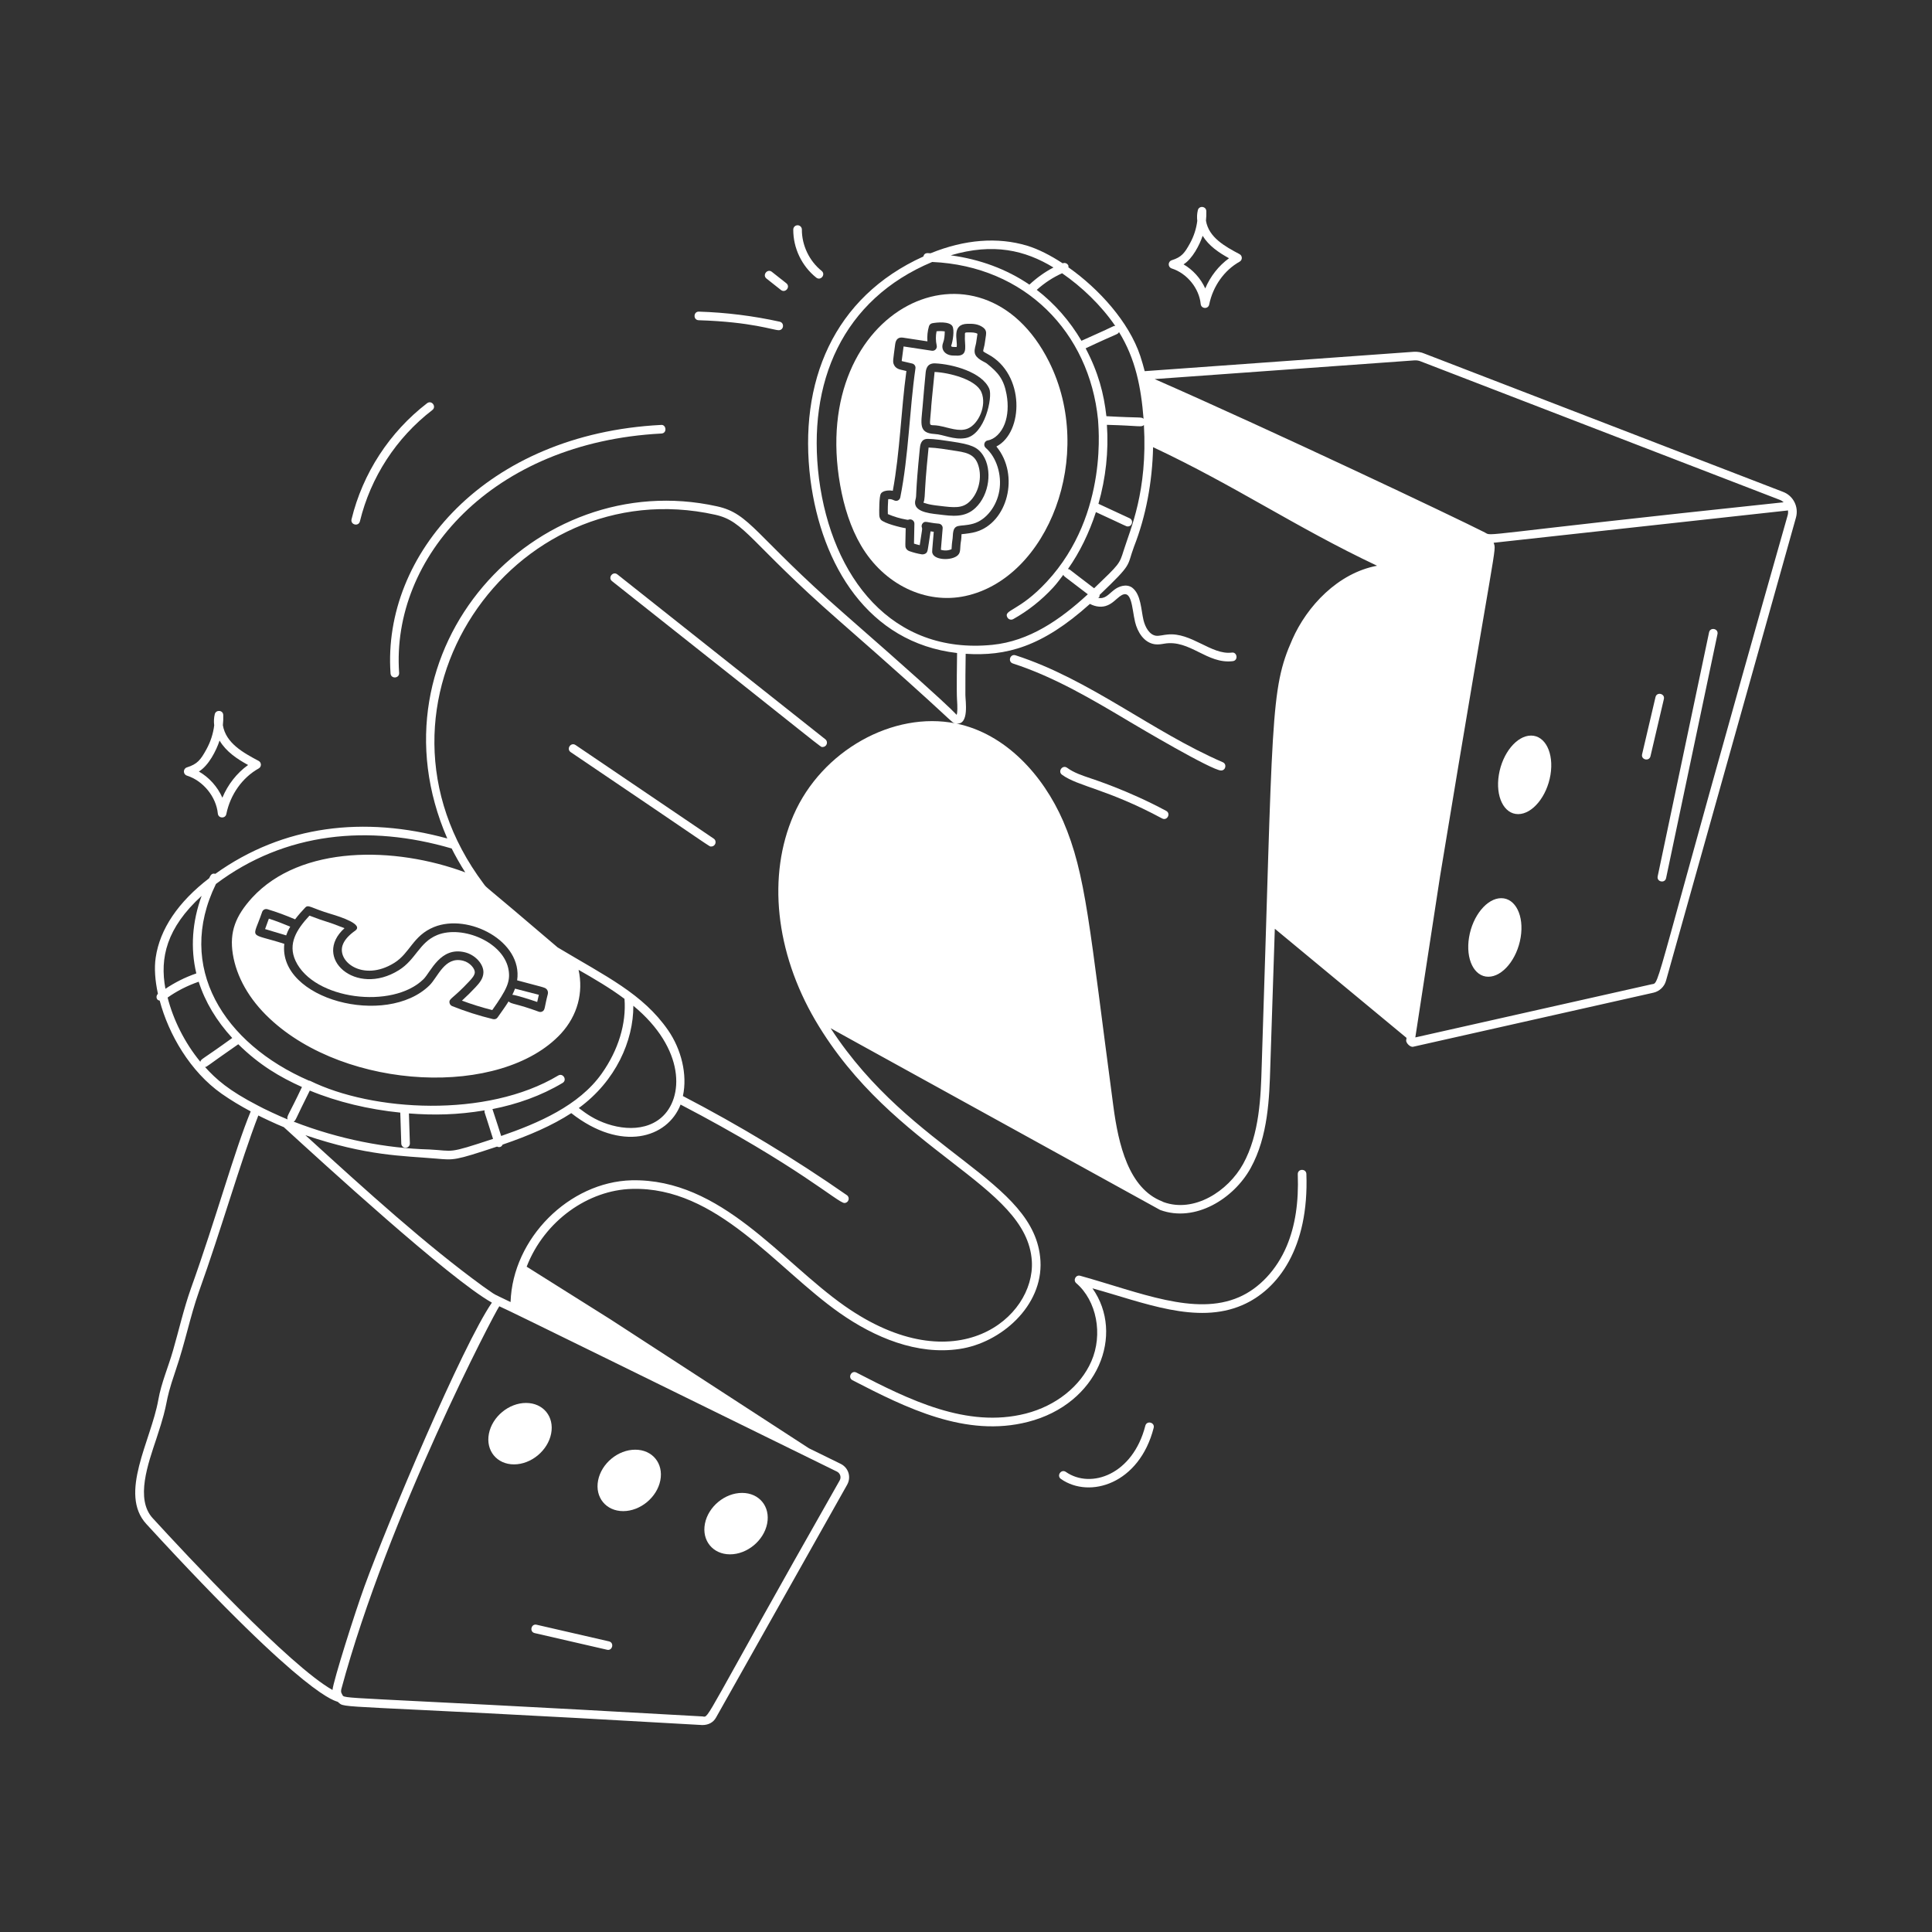 <svg width="160" height="160" viewBox="0 0 160 160" fill="none" xmlns="http://www.w3.org/2000/svg">
<rect x="0" y="0" width="160" height="160" fill="#333333" stroke="none"/>
<path d="M15.805 106.724C15.216 108.388 14.813 110.162 14.33 111.837C13.944 113.194 13.358 114.518 13.109 115.936C12.51 119.307 9.8 123.704 12.127 126.22C25.739 141.051 27.844 140.821 27.986 140.948C28.67 141.548 27.063 141.065 58.161 142.861C58.711 142.861 59.092 142.615 59.3 142.238L70.164 122.946C70.165 122.945 70.165 122.944 70.165 122.942C70.499 122.338 70.283 121.569 69.64 121.239C68.721 120.788 67.851 120.362 66.991 119.94L50.562 109.268L43.616 104.901C45.099 101.072 48.745 98.55 52.337 98.46C59.38 98.261 64.238 105.013 69.534 108.732C72.426 110.763 75.948 112.242 79.458 111.717C82.873 111.219 86.382 108.166 86.166 104.413C85.77 97.702 75.542 95.523 68.788 85.15C69.157 85.354 65.081 83.122 96.082 100.206C98.981 101.265 102.171 99.275 103.574 96.735C105.027 94.104 105.123 90.896 105.201 88.319L105.575 76.915L116.484 85.953L116.453 86.149C116.423 86.355 116.772 86.742 117.028 86.688L136.935 82.21C137.428 82.097 137.833 81.713 137.968 81.231L148.735 42.859C148.981 41.96 148.501 41.046 147.664 40.735L117.949 29.277C117.686 29.162 117.393 29.119 117.083 29.134L94.799 30.738C94.701 30.357 94.589 29.957 94.432 29.477C93.492 26.658 91.013 23.922 88.478 22.136C88.478 22.091 88.498 22.048 88.48 22.003C88.409 21.82 88.198 21.73 88.019 21.801C88.015 21.803 88.011 21.805 88.007 21.806C86.992 21.142 85.982 20.627 85.071 20.351C82.627 19.611 79.885 19.829 77.075 20.971C76.932 21.001 76.574 20.836 76.471 21.241C69.028 24.607 66.101 31.635 67.118 39.731C68.036 46.787 71.879 53.227 79.261 54.08C79.25 54.654 79.215 57.31 79.254 57.887C79.301 58.572 79.294 59.009 79.23 59.189C78.784 58.956 81.479 60.943 69.903 50.816C62.475 44.318 62.137 42.538 59.381 41.932C44.281 38.584 30.252 53.816 37.042 69.439C30.156 67.56 23.476 68.329 17.831 72.368C17.553 72.292 17.453 72.446 17.319 72.734C14.761 74.695 13.238 76.944 12.895 79.299C12.763 80.167 12.841 81.205 13.079 82.304C12.947 82.43 12.92 82.63 13.035 82.775C13.082 82.836 13.156 82.847 13.225 82.867C13.965 85.662 15.755 88.752 18.36 90.581C19.114 91.109 19.928 91.597 20.763 92.041C19.417 95.291 17.901 100.885 15.805 106.724ZM12.652 125.736C11.186 124.153 12.265 121.211 12.959 119.123C14.138 115.565 13.466 116.666 14.534 113.527C15.362 111.103 15.724 109.095 16.476 106.964C18.317 101.838 19.923 96.178 21.394 92.379C21.54 92.462 22.86 93.091 23.515 93.352C23.544 93.385 23.581 93.424 23.6 93.433C26.57 96.147 37.225 105.916 40.737 107.879C38.309 111.399 32.114 126.08 30.193 131.351C29.393 133.543 27.597 139.229 27.536 139.956C23.994 137.968 15.412 128.747 12.652 125.736ZM33.149 92.142L33.232 94.709C33.239 94.902 33.396 95.054 33.588 95.054C33.592 95.054 33.595 95.054 33.599 95.054C33.795 95.048 33.95 94.883 33.944 94.687L33.865 92.21C35.935 92.368 37.864 92.335 40.137 91.955C40.116 92.191 40.006 91.674 40.832 94.317C36.968 95.59 37.683 95.302 35.557 95.194C31.992 95.097 28.117 94.365 24.316 92.889C24.518 92.781 24.418 92.778 25.656 90.317C27.957 91.266 30.537 91.877 33.149 92.142ZM69.541 122.598C58.107 142.718 58.762 142.244 58.196 142.148C27.075 140.388 28.611 140.763 28.334 140.32C28.33 140.313 28.276 140.2 28.27 140.193C28.236 140.093 28.244 140.005 28.263 139.902C32.149 125.487 40.988 108.66 41.35 108.182C41.352 108.181 41.353 108.182 41.354 108.182C42.073 108.48 55.52 115.112 69.32 121.876C69.585 122.014 69.686 122.333 69.541 122.598ZM93.057 45.59C92.704 46.719 92.719 46.693 90.61 48.718C88.174 46.876 88.672 47.187 88.441 47.126C89.434 45.72 90.203 44.112 90.759 42.411C93.332 43.591 93.251 43.599 93.398 43.599C93.777 43.599 93.894 43.08 93.549 42.919L90.968 41.722C91.576 39.596 91.822 37.362 91.669 35.183C94.443 35.255 94.523 35.406 94.734 35.196C95.044 40.707 93.624 43.778 93.057 45.59ZM148.048 42.669C136.58 83.001 137.541 81.34 136.778 81.514L117.211 85.915L119.26 72.567C123.953 44.095 123.943 45.696 123.696 44.95L148.036 42.277C148.049 42.276 148.062 42.271 148.075 42.269C148.09 42.397 148.086 42.529 148.048 42.669ZM117.679 29.937L147.412 41.402C147.526 41.444 147.623 41.517 147.714 41.596C121.818 44.328 123.643 44.459 122.965 44.095C120.367 42.776 105.492 35.727 95.624 31.394L117.129 29.845C117.332 29.834 117.503 29.86 117.679 29.937ZM94.705 34.684C94.494 34.507 94.611 34.633 91.627 34.467C91.419 32.612 90.967 30.856 89.908 28.847C92.718 27.521 92.525 27.735 92.672 27.502C94.038 29.706 94.501 32.09 94.705 34.684ZM92.361 26.995C92.088 27.015 92.846 26.765 89.561 28.222C88.596 26.58 87.342 25.147 85.859 24.005C86.51 23.422 87.214 22.964 87.959 22.63C89.586 23.751 91.192 25.282 92.361 26.995ZM87.244 22.153C86.536 22.518 85.87 22.997 85.25 23.572C83.361 22.285 81.141 21.469 78.735 21.145C82.267 20.102 84.89 20.719 87.244 22.153ZM67.826 39.641C66.819 31.661 69.783 24.797 77.2 21.695C84.897 22.038 90.212 27.531 90.933 34.75C90.909 34.893 91.929 42.524 86.697 48.171C84.406 50.651 83.072 50.488 83.427 51.133C83.522 51.303 83.736 51.368 83.913 51.271C85.131 50.592 86.245 49.711 87.22 48.655C87.523 48.328 87.788 47.958 88.063 47.599C88.143 47.751 87.821 47.49 90.089 49.215C87.775 51.349 85.225 53.098 82.181 53.403C73.863 54.233 68.891 47.827 67.826 39.641ZM79.949 57.551C79.949 56.401 79.949 55.539 79.973 54.145C83.307 54.354 86.278 53.598 90.263 50.013C90.752 50.27 91.286 50.322 91.734 50.124C92.147 49.952 92.419 49.63 92.713 49.408C93.754 48.61 93.728 50.38 94.004 51.518C94.198 52.325 94.73 53.231 95.646 53.356C95.926 53.391 96.186 53.346 96.416 53.306C98.543 52.942 99.957 55.015 102.093 54.754C102.574 54.695 102.457 53.972 102.007 54.046C100.321 54.256 98.656 52.345 96.689 52.548C96.359 52.574 96.004 52.681 95.739 52.65C95.182 52.573 94.837 51.928 94.698 51.351C94.494 50.495 94.498 49.219 93.753 48.659C93.272 48.331 92.66 48.552 92.282 48.84C91.789 49.216 91.535 49.63 90.931 49.511C90.958 49.491 90.996 49.496 91.017 49.468C91.062 49.408 91.065 49.336 91.067 49.266C93.861 46.59 93.284 46.971 93.912 45.276C94.9 42.758 95.431 39.918 95.494 37.033C102.344 40.25 107.285 43.661 114.043 46.852C110.796 47.459 108.234 50.209 107.029 52.944C105.16 57.144 105.435 59.307 104.488 88.297C104.413 90.798 104.319 93.91 102.951 96.391C101.693 98.668 98.878 100.464 96.363 99.553L96.247 99.496C93.453 98.413 92.621 94.736 92.209 91.654C90.211 76.685 89.947 72.415 88.047 68.003C86.379 64.181 83.271 60.762 79.195 59.919C80.29 60.063 79.949 58.04 79.949 57.551ZM59.226 42.628C61.698 43.172 62.084 44.919 69.434 51.353C79.505 60.163 78.674 59.809 79.14 59.91C73.989 58.877 68.055 62.14 65.719 67.504C63.543 72.503 64.205 78.838 67.525 84.506C73.989 95.505 85.077 98.031 85.453 104.454C85.723 109.114 79.181 114.629 69.944 108.149C64.636 104.422 59.738 97.601 52.321 97.746C47.128 97.878 42.455 102.562 42.283 107.83C40.56 106.987 41.311 107.436 39.978 106.513C35.33 103.13 30.443 98.715 25.29 94.01C30.402 95.743 33.324 95.711 36.14 95.952C37.599 96.077 37.619 96.132 41.162 94.956C41.378 95.058 41.546 94.965 41.624 94.791C43.828 94.037 45.721 93.219 47.311 92.186C51.453 95.433 55.28 94.259 56.363 91.476C66.092 96.553 69.403 99.626 69.93 99.626C70.278 99.626 70.419 99.176 70.133 98.978C65.805 95.963 61.237 93.205 56.555 90.769C56.945 88.995 56.422 86.902 55.333 85.324C53.239 82.298 50.201 80.869 46.181 78.46C39.753 72.96 40.379 73.627 40.054 73.192C28.873 58.288 42.465 38.903 59.226 42.628ZM54.751 92.57C53.147 93.932 50.602 93.464 48.92 92.45C48.61 92.264 48.285 92.032 47.933 91.763C51.004 89.523 52.461 86.186 52.451 83.294C56.761 86.853 56.655 90.946 54.751 92.57ZM38.337 79.559C36.816 79.187 36.277 80.908 35.564 81.607C31.982 85.107 23.032 82.767 23.544 78.164C20.507 77.197 20.909 77.886 21.711 75.518C21.775 75.34 21.964 75.244 22.148 75.298C22.934 75.532 23.699 75.82 24.438 76.136C24.703 75.784 24.994 75.458 25.274 75.164C25.544 74.872 25.743 75.201 27.406 75.692C28.262 75.945 30.142 76.566 29.408 77.08C28.913 77.43 28.578 77.794 28.418 78.164C28.418 78.165 28.418 78.165 28.418 78.165C27.781 79.582 30.041 81.369 32.653 79.741C33.959 78.93 34.186 77.491 35.938 76.774C38.798 75.606 43.308 77.958 42.827 81.187C44.963 81.761 45.107 81.764 45.252 81.904C45.327 81.975 45.41 82.106 45.37 82.315C45.073 83.454 45.156 83.635 44.915 83.765C44.826 83.813 44.722 83.822 44.621 83.785C42.758 83.096 42.302 83.162 42.121 82.928C41.876 83.322 41.631 83.66 41.212 84.256C41.132 84.372 40.989 84.436 40.835 84.401C39.675 84.12 38.536 83.757 37.447 83.321C37.331 83.275 37.248 83.171 37.227 83.049C37.168 82.678 37.48 82.75 38.864 81.266C39.092 81.024 39.314 80.767 39.321 80.521C39.331 80.236 38.943 79.708 38.337 79.559ZM37.405 70.268C37.639 70.744 38.109 71.595 38.531 72.247C32.704 70.08 24.898 69.961 20.866 74.359C19.526 75.842 18.984 77.154 19.283 79.022C19.583 80.875 20.61 82.743 22.335 84.354C28.68 90.318 41.523 90.931 46.461 85.595C47.839 84.086 48.323 82.191 47.916 80.32C49.141 81.016 50.602 81.875 51.718 82.721C51.878 84.77 51.211 86.963 49.828 88.914C47.946 91.571 44.567 93.02 41.504 94.077C41.416 93.797 41.149 92.952 40.782 91.85C42.831 91.445 44.807 90.752 46.591 89.684C46.995 89.442 46.627 88.828 46.223 89.073C40.311 92.614 30.836 92.058 25.659 89.501C25.638 89.49 25.615 89.502 25.593 89.497C18.515 86.427 14.511 80.09 17.883 73.206C23.595 68.907 30.544 68.255 37.405 70.268ZM16.591 87.933C15.263 86.322 14.338 84.404 13.881 82.614C14.619 82.089 15.473 81.644 16.454 81.302C16.984 82.968 17.932 84.547 19.233 85.961C16.638 87.839 16.668 87.668 16.591 87.933ZM16.698 74.191C15.913 76.344 15.761 78.532 16.259 80.614C15.294 80.946 14.453 81.384 13.7 81.887C13.222 79.324 13.791 76.849 16.698 74.191ZM16.979 88.365C17.192 88.329 16.905 88.443 19.733 86.48C21.48 88.204 23.191 89.203 25.007 90.021C23.869 92.44 23.713 92.429 23.821 92.706C23.209 92.464 21.773 91.793 21.38 91.57C18.918 90.301 17.895 89.376 16.979 88.365Z" fill="white"/>
<path d="M45.642 118.73C45.919 117.316 44.985 116.186 43.564 116.186C42.143 116.186 40.767 117.316 40.489 118.73C40.215 120.133 41.146 121.274 42.567 121.274C43.988 121.274 45.367 120.133 45.642 118.73Z" fill="white"/>
<path d="M52.607 120.057C51.186 120.057 49.809 121.188 49.532 122.601C49.258 124.004 50.189 125.145 51.61 125.145C53.031 125.145 54.41 124.004 54.685 122.601C54.962 121.188 54.028 120.057 52.607 120.057Z" fill="white"/>
<path d="M61.455 123.636C60.034 123.636 58.657 124.767 58.38 126.18C58.105 127.583 59.037 128.724 60.458 128.724C61.879 128.724 63.257 127.583 63.532 126.18C63.809 124.767 62.876 123.636 61.455 123.636Z" fill="white"/>
<path d="M50.429 135.931L44.442 134.554C43.992 134.441 43.817 135.143 44.283 135.247L50.27 136.624C50.717 136.742 50.897 136.036 50.429 135.931Z" fill="white"/>
<path d="M126.795 60.917C125.614 60.917 124.424 62.369 124.129 64.165C123.834 65.961 124.545 67.422 125.726 67.422C126.907 67.422 128.109 65.961 128.404 64.165C128.699 62.369 127.975 60.917 126.795 60.917Z" fill="white"/>
<path d="M124.326 74.383C123.145 74.383 121.955 75.835 121.66 77.631C121.365 79.427 122.077 80.889 123.257 80.889C124.438 80.889 125.64 79.427 125.935 77.631C126.23 75.835 125.507 74.383 124.326 74.383Z" fill="white"/>
<path d="M68.13 61.861C68.47 61.861 68.613 61.432 68.351 61.225L51.129 47.57C50.761 47.276 50.316 47.836 50.686 48.129C69.065 62.662 67.893 61.861 68.13 61.861Z" fill="white"/>
<path d="M58.906 70.103C59.254 70.103 59.396 69.649 59.106 69.451L47.666 61.701C47.273 61.437 46.876 62.027 47.265 62.291C59.43 70.504 58.696 70.103 58.906 70.103Z" fill="white"/>
<path d="M83.883 54.947C87.325 56.061 90.512 57.959 93.594 59.796C94.238 60.18 100.365 63.809 101.124 63.809C101.51 63.809 101.619 63.278 101.266 63.125C95.38 60.577 90.272 56.265 84.103 54.269C83.653 54.125 83.435 54.801 83.883 54.947Z" fill="white"/>
<path d="M90.313 64.455C89.605 64.217 88.935 63.993 88.375 63.585C87.99 63.308 87.575 63.886 87.954 64.162C89.303 65.142 91.675 65.326 96.24 67.78C96.654 68.004 96.99 67.373 96.577 67.152C93.375 65.43 90.461 64.511 90.313 64.455Z" fill="white"/>
<path d="M38.255 82.869C39.071 83.172 39.914 83.434 40.767 83.65C41.965 81.958 42.256 81.315 42.132 80.41C41.808 78.03 38.289 76.588 36.208 77.435C34.713 78.047 34.447 79.466 33.029 80.347C29.459 82.578 25.825 79.308 28.53 76.869C26.91 76.225 27.188 76.428 25.627 75.829C24.564 76.977 23.816 78.153 24.474 79.569C25.979 82.801 32.505 83.603 35.067 81.097C35.672 80.504 36.465 78.364 38.507 78.867C39.358 79.076 40.057 79.844 40.035 80.543C40.02 81.037 39.706 81.412 39.386 81.753C39.031 82.134 38.652 82.507 38.255 82.869Z" fill="white"/>
<path d="M44.488 82.98L44.625 82.385L42.651 81.876C42.588 82.049 42.513 82.217 42.43 82.382C42.801 82.416 44.135 82.856 44.488 82.98Z" fill="white"/>
<path d="M21.953 76.942L23.699 77.466C23.776 77.249 23.849 77.066 24.035 76.744C23.459 76.501 22.873 76.271 22.266 76.08L21.953 76.942Z" fill="white"/>
<path d="M79.234 37.353C78.356 37.215 77.591 37.083 76.902 37.062C76.86 37.402 76.653 39.589 76.619 40.376C76.561 41.744 76.506 41.418 76.484 41.643C76.484 41.639 76.487 41.637 76.493 41.637C76.54 41.637 76.796 41.79 77.825 41.895C79.009 42.041 79.689 42.115 80.286 41.551C80.985 40.892 81.311 39.741 81.078 38.75C80.84 37.736 80.269 37.505 79.234 37.353Z" fill="white"/>
<path d="M86.884 29.969C81.282 18.751 66.957 25.413 69.579 40.178C69.897 41.97 70.444 43.703 71.301 45.166C73.211 48.424 76.675 50.067 79.947 49.359C86.808 47.875 90.746 37.703 86.884 29.969ZM82.516 36.977C84.478 39.353 83.432 43.3 80.807 44.05C80.464 44.149 80.114 44.184 79.628 44.242C79.619 44.413 79.619 44.602 79.597 44.722C79.48 45.365 79.572 45.61 79.416 45.868C79.07 46.444 77.429 46.455 77.224 45.827C77.172 45.673 77.194 45.695 77.329 44.041C77.241 44.03 77.153 44.017 77.066 44.004C77.06 44.044 77.054 44.082 77.049 44.116C76.814 45.634 76.852 45.7 76.652 45.84C76.577 45.892 76.428 45.922 76.339 45.908C75.989 45.851 75.648 45.763 75.318 45.646C75.259 45.624 75.092 45.563 75.014 45.37C74.954 45.221 74.98 45.193 75.006 43.745C74.632 43.694 73.191 43.341 72.941 43.03C72.827 42.879 72.821 42.713 72.817 42.624C72.808 42.334 72.805 41.129 72.944 40.894C73.094 40.614 73.64 40.584 73.938 40.645C74.532 37.426 74.618 33.995 75.064 30.726L74.606 30.619C74.478 30.588 74.141 30.508 74.013 30.158C73.927 29.934 73.963 29.831 74.136 28.499C74.19 28.113 74.386 27.911 74.764 27.96L76.804 28.27C76.772 27.848 76.815 27.416 76.933 27.018C76.971 26.89 77.077 26.795 77.206 26.769C77.623 26.69 78.62 26.602 78.871 27.007C79.06 27.321 78.909 28.27 78.771 28.639C78.763 28.696 78.842 28.73 78.951 28.732L79.224 28.737C79.341 28.255 78.741 26.834 80.14 26.815C80.506 26.809 81.013 26.803 81.434 27.135C81.643 27.296 81.693 27.487 81.656 27.747C81.541 28.479 81.565 28.461 81.487 28.765C81.463 28.859 81.418 29.034 81.427 29.092C81.462 29.142 81.709 29.276 81.829 29.341C84.896 30.985 84.778 35.815 82.516 36.977Z" fill="white"/>
<path d="M77.409 30.805C77.408 30.795 77.405 30.79 77.401 30.79C76.964 35.103 77.222 32.705 77.036 34.695C76.975 35.401 77.052 35.135 77.752 35.26C78.59 35.414 79.444 35.79 80.155 35.489C81.028 35.124 81.745 33.591 81.275 32.478C80.822 31.408 78.564 30.853 77.409 30.805Z" fill="white"/>
<path d="M81.725 30.106C81.522 29.947 80.786 29.715 80.719 29.185C80.682 28.907 80.807 28.599 80.837 28.405L80.95 27.644C80.785 27.532 80.511 27.524 80.148 27.528C79.901 27.531 79.901 27.549 79.912 27.797C79.854 28.542 80.216 29.407 79.34 29.453L78.936 29.445C78.302 29.434 77.881 28.98 78.102 28.389C78.213 28.091 78.233 27.795 78.241 27.445C78.01 27.413 77.785 27.411 77.562 27.436C77.482 27.82 77.487 28.231 77.574 28.615C77.631 28.861 77.424 29.081 77.175 29.047L74.831 28.692L74.691 29.758C74.685 29.796 74.675 29.871 74.679 29.904C74.691 29.9 74.711 29.911 74.769 29.925L75.544 30.106C75.724 30.148 75.841 30.321 75.814 30.504C75.309 34.017 75.256 37.696 74.557 41.195C74.535 41.307 74.461 41.4 74.359 41.448C74.084 41.575 73.958 41.281 73.557 41.341C73.531 41.72 73.515 42.148 73.528 42.575C74.029 42.789 74.536 42.94 75.044 43.029C75.094 43.039 75.199 43.058 75.228 43.041C75.469 42.938 75.733 43.117 75.727 43.376L75.693 45.02C75.85 45.071 76.009 45.114 76.168 45.15L76.343 44.009C76.356 43.927 76.38 43.772 76.355 43.714C76.3 43.592 76.32 43.449 76.405 43.346C76.612 43.09 76.764 43.288 77.741 43.367C77.939 43.384 78.084 43.559 78.067 43.752L77.92 45.53C78.216 45.621 78.524 45.605 78.804 45.481C78.802 45.471 78.805 45.443 78.807 45.426C78.835 44.813 78.896 44.706 78.907 44.395C78.951 43.226 79.463 43.695 80.61 43.365C81.657 43.065 82.541 41.944 82.761 40.638C82.984 39.316 82.52 37.858 81.635 37.091C81.408 36.895 81.514 36.517 81.812 36.47C82.376 36.378 82.923 35.841 83.205 35.102C83.467 34.417 83.522 33.552 83.36 32.666C83.131 31.409 82.672 30.859 81.725 30.106ZM80.776 42.07C79.899 42.894 78.853 42.742 77.751 42.605C76.742 42.501 75.543 42.319 75.82 41.36C75.93 40.991 75.783 41.05 76.172 37.182C76.201 36.881 76.254 36.347 76.818 36.347C76.979 36.361 77.213 36.313 78.832 36.569C80.395 36.803 80.957 37.004 81.416 37.71C82.181 38.888 81.959 40.954 80.776 42.07ZM79.948 36.283C79.947 36.283 79.947 36.283 79.947 36.283C78.965 36.447 78.127 35.975 77.4 35.942C76.046 35.869 76.287 35.081 76.403 33.707C76.483 32.773 76.561 31.839 76.654 30.907C76.68 30.634 76.736 30.069 77.438 30.092C78.917 30.155 81.35 30.83 81.93 32.201C82.219 32.888 81.567 36.02 79.948 36.283Z" fill="white"/>
<path d="M54.775 35.903C55.275 35.878 55.173 35.132 54.738 35.191C40.238 35.94 31.653 45.924 32.343 55.771C32.375 56.243 33.087 56.196 33.054 55.721C32.387 46.186 40.731 36.63 54.775 35.903Z" fill="white"/>
<path d="M35.368 33.394C32.26 35.782 30.039 39.195 29.113 43.004C29.003 43.462 29.693 43.631 29.807 43.173C30.694 39.52 32.823 36.249 35.803 33.959C36.172 33.676 35.75 33.107 35.368 33.394Z" fill="white"/>
<path d="M84.948 117.066C80.069 118.311 75.264 115.911 70.927 113.671C70.514 113.452 70.179 114.087 70.601 114.305C75.038 116.596 79.99 119.073 85.123 117.756C90.957 116.268 93.161 110.499 90.472 106.694C94.716 107.865 99.105 109.725 102.89 108.083C105.873 106.788 108.409 103.322 108.189 97.222C108.173 96.763 107.459 96.77 107.476 97.249C107.561 99.581 107.262 101.524 106.563 103.189C105.737 105.15 104.296 106.696 102.605 107.428C98.96 109.013 94.395 107.029 89.463 105.655C89.093 105.548 88.844 106.019 89.131 106.267C90.821 107.722 91.359 110.505 90.38 112.741C89.476 114.811 87.444 116.428 84.948 117.066Z" fill="white"/>
<path d="M94.851 118.073C93.817 122.122 90.346 123.341 88.27 121.898C87.887 121.629 87.475 122.213 87.864 122.483C90.252 124.146 94.358 122.881 95.542 118.25C95.658 117.797 94.972 117.614 94.851 118.073Z" fill="white"/>
<path d="M97.038 21.552C96.706 21.657 96.707 22.126 97.036 22.232C98.301 22.634 99.309 23.873 99.437 25.18C99.479 25.587 100.061 25.617 100.141 25.217C100.448 23.706 101.389 22.38 102.659 21.671C102.905 21.535 102.902 21.178 102.652 21.046C101.442 20.404 100.105 19.667 99.873 18.279C99.9 18.015 99.91 17.749 99.902 17.483C99.889 17.073 99.297 17.006 99.199 17.411C99.13 17.697 99.117 17.995 99.153 18.293C99.073 18.936 98.871 19.563 98.555 20.14C98.104 20.96 97.856 21.294 97.038 21.552ZM99.598 19.528C100.112 20.364 100.929 20.916 101.782 21.387C100.927 22.006 100.24 22.881 99.813 23.886C99.44 23.064 98.796 22.345 98.016 21.893C98.753 21.434 99.345 20.284 99.598 19.528Z" fill="white"/>
<path d="M15.479 63.552C15.148 63.657 15.148 64.126 15.478 64.232C16.826 64.66 17.903 65.984 18.04 67.378C18.082 67.787 18.664 67.813 18.744 67.414C19.069 65.806 20.071 64.395 21.425 63.639C21.67 63.503 21.667 63.146 21.418 63.014C20.127 62.329 18.703 61.54 18.457 60.059C18.488 59.779 18.498 59.498 18.489 59.217C18.476 58.797 17.883 58.756 17.786 59.145C17.714 59.445 17.7 59.759 17.739 60.074C17.654 60.76 17.438 61.429 17.101 62.045C16.621 62.919 16.356 63.276 15.479 63.552ZM18.183 61.332C18.732 62.25 19.614 62.84 20.546 63.354C19.615 64.019 18.871 64.969 18.416 66.062C18.02 65.164 17.321 64.378 16.469 63.894C17.276 63.407 17.913 62.162 18.183 61.332Z" fill="white"/>
<path d="M57.862 26.52C62.262 26.657 64.039 27.346 64.491 27.346C64.916 27.346 64.981 26.732 64.568 26.641C62.375 26.158 60.126 25.877 57.884 25.808C57.419 25.786 57.386 26.505 57.862 26.52Z" fill="white"/>
<path d="M65.118 23.456L63.922 22.512C63.557 22.219 63.107 22.778 63.479 23.071L64.675 24.016C65.039 24.302 65.494 23.755 65.118 23.456Z" fill="white"/>
<path d="M68.042 22.432C67.027 21.623 66.4 20.312 66.408 19.014C66.41 18.817 66.251 18.657 66.055 18.655C66.053 18.655 66.052 18.655 66.052 18.655C65.856 18.655 65.697 18.813 65.695 19.01C65.686 20.545 66.397 22.033 67.596 22.989C67.966 23.285 68.409 22.726 68.042 22.432Z" fill="white"/>
<path d="M141.538 52.366C141.103 54.433 143.115 44.88 137.281 72.579C137.191 73.043 137.894 73.176 137.98 72.714C143.81 45.036 141.799 54.582 142.234 52.517C142.335 52.055 141.637 51.91 141.538 52.366Z" fill="white"/>
<path d="M137.101 57.732L135.992 62.462C135.882 62.921 136.581 63.084 136.686 62.625L137.794 57.895C137.903 57.44 137.208 57.271 137.101 57.732Z" fill="white"/>
</svg>
